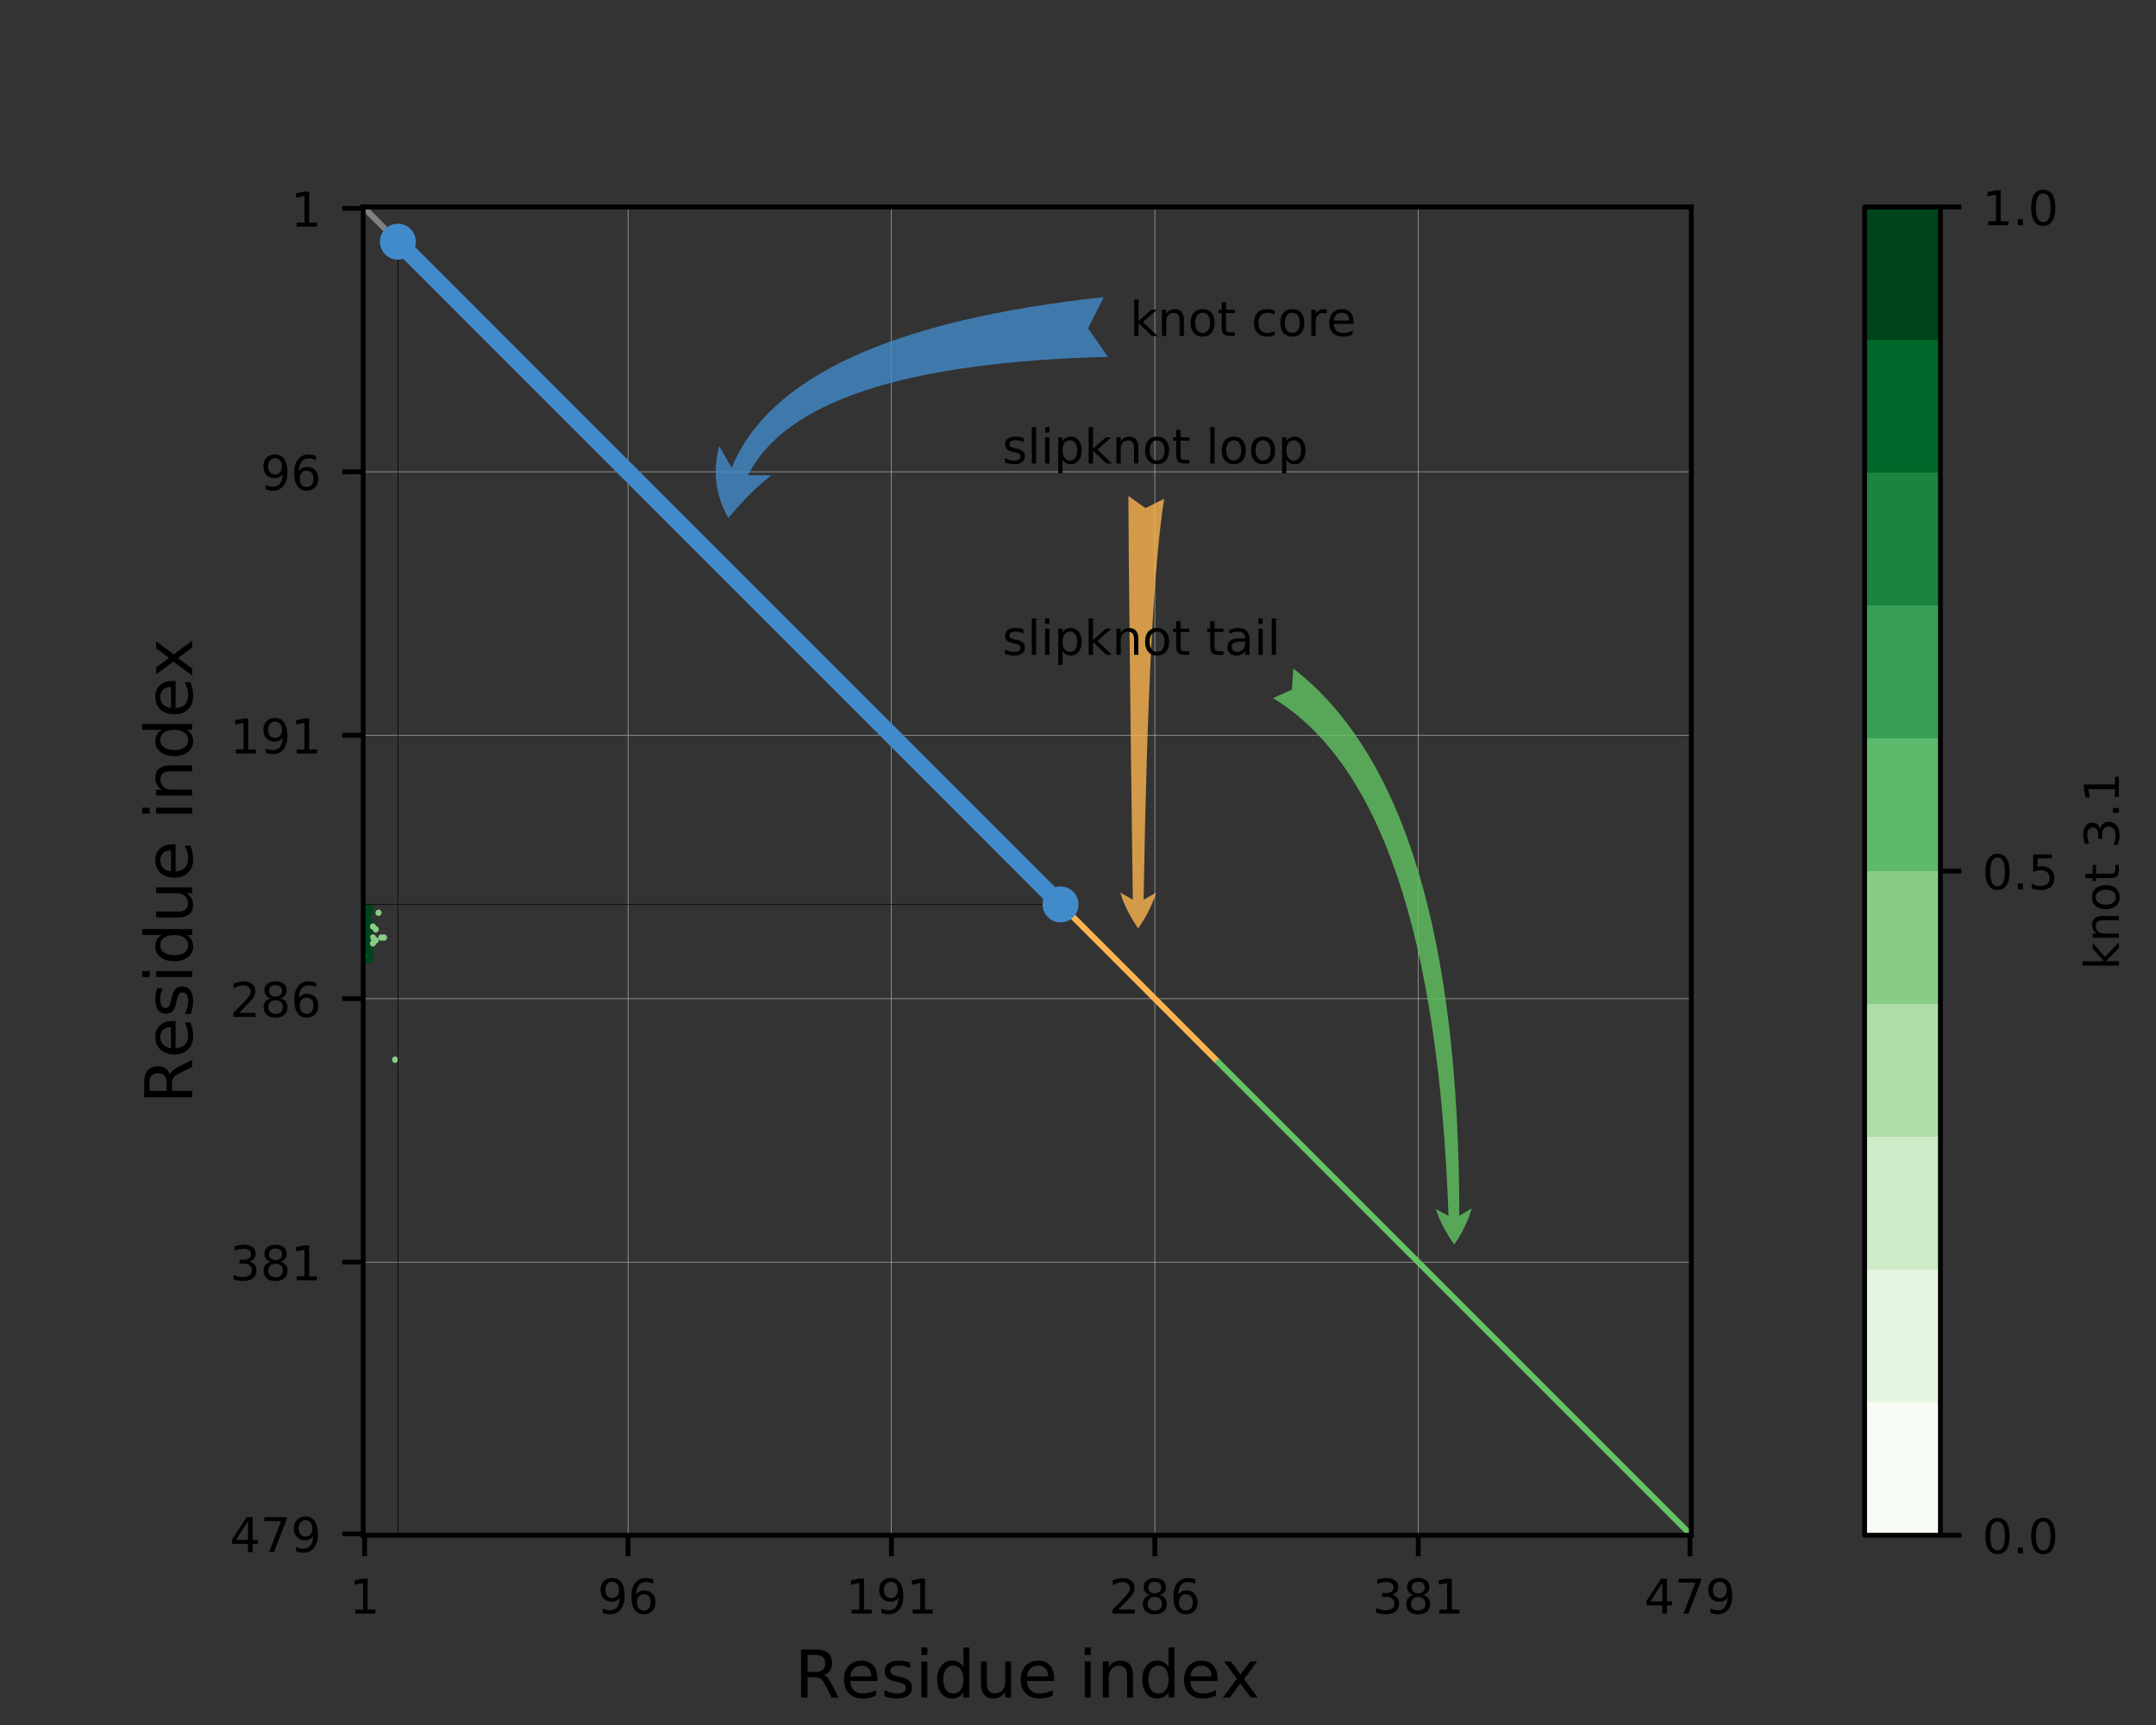<?xml version="1.0" ?><!DOCTYPE svg  PUBLIC '-//W3C//DTD SVG 1.1//EN'  'http://www.w3.org/Graphics/SVG/1.1/DTD/svg11.dtd'><!-- Created with matplotlib (http://matplotlib.org/) --><svg height="288pt" version="1.1" viewBox="0 0 360 288" width="360pt" xmlns="http://www.w3.org/2000/svg" xmlns:xlink="http://www.w3.org/1999/xlink">
 <rect x="0" y="0" width="360" height="288" fill="#333333" stroke="none"/>
 <defs>
  <style type="text/css">
*{stroke-linecap:butt;stroke-linejoin:round;}
  </style>
 </defs>
 <g id="figure_1">
  <g id="patch_1">
   <path d="M 0 288  L 360 288  L 360 0  L 0 0  z " style="fill:none;"/>
  </g>
  <g id="axes_1">
   <g id="patch_2">
    <path d="M 60.651 256.32  L 282.411 256.32  L 282.411 34.56  L 60.651 34.56  z " style="fill:none;"/>
   </g>
   <g id="PolyCollection_1">
    <defs>
     <path d="M 60.424 -253.687  L 60.424 -253.656  L 60.419 -253.641  L 60.414 -253.656  L 60.414 -253.687  L 60.419 -253.702  z " id="C0_0_cc096e207f"/>
    </defs>
    <g clip-path="url(#p41e6aa5a1b)">
     <use style="fill:#00441b;stroke:#00441b;" x="0.463" xlink:href="#C0_0_cc096e207f" y="405.591"/>
    </g>
    <g clip-path="url(#p41e6aa5a1b)">
     <use style="fill:#00441b;stroke:#00441b;" x="0.463" xlink:href="#C0_0_cc096e207f" y="406.053"/>
    </g>
    <g clip-path="url(#p41e6aa5a1b)">
     <use style="fill:#00441b;stroke:#00441b;" x="0.463" xlink:href="#C0_0_cc096e207f" y="406.514"/>
    </g>
    <g clip-path="url(#p41e6aa5a1b)">
     <use style="fill:#00441b;stroke:#00441b;" x="0.463" xlink:href="#C0_0_cc096e207f" y="406.975"/>
    </g>
    <g clip-path="url(#p41e6aa5a1b)">
     <use style="fill:#00441b;stroke:#00441b;" x="0.463" xlink:href="#C0_0_cc096e207f" y="407.436"/>
    </g>
    <g clip-path="url(#p41e6aa5a1b)">
     <use style="fill:#00441b;stroke:#00441b;" x="0.463" xlink:href="#C0_0_cc096e207f" y="407.898"/>
    </g>
    <g clip-path="url(#p41e6aa5a1b)">
     <use style="fill:#00441b;stroke:#00441b;" x="0.463" xlink:href="#C0_0_cc096e207f" y="408.359"/>
    </g>
    <g clip-path="url(#p41e6aa5a1b)">
     <use style="fill:#00441b;stroke:#00441b;" x="0.463" xlink:href="#C0_0_cc096e207f" y="408.82"/>
    </g>
    <g clip-path="url(#p41e6aa5a1b)">
     <use style="fill:#00441b;stroke:#00441b;" x="0.463" xlink:href="#C0_0_cc096e207f" y="409.282"/>
    </g>
    <g clip-path="url(#p41e6aa5a1b)">
     <use style="fill:#00441b;stroke:#00441b;" x="0.463" xlink:href="#C0_0_cc096e207f" y="409.743"/>
    </g>
    <g clip-path="url(#p41e6aa5a1b)">
     <use style="fill:#00441b;stroke:#00441b;" x="0.463" xlink:href="#C0_0_cc096e207f" y="410.204"/>
    </g>
    <g clip-path="url(#p41e6aa5a1b)">
     <use style="fill:#00441b;stroke:#00441b;" x="0.463" xlink:href="#C0_0_cc096e207f" y="410.665"/>
    </g>
    <g clip-path="url(#p41e6aa5a1b)">
     <use style="fill:#00441b;stroke:#00441b;" x="0.463" xlink:href="#C0_0_cc096e207f" y="411.127"/>
    </g>
    <g clip-path="url(#p41e6aa5a1b)">
     <use style="fill:#00441b;stroke:#00441b;" x="0.463" xlink:href="#C0_0_cc096e207f" y="411.588"/>
    </g>
    <g clip-path="url(#p41e6aa5a1b)">
     <use style="fill:#00441b;stroke:#00441b;" x="0.463" xlink:href="#C0_0_cc096e207f" y="412.049"/>
    </g>
    <g clip-path="url(#p41e6aa5a1b)">
     <use style="fill:#00441b;stroke:#00441b;" x="0.463" xlink:href="#C0_0_cc096e207f" y="412.511"/>
    </g>
    <g clip-path="url(#p41e6aa5a1b)">
     <use style="fill:#00441b;stroke:#00441b;" x="0.463" xlink:href="#C0_0_cc096e207f" y="412.972"/>
    </g>
    <g clip-path="url(#p41e6aa5a1b)">
     <use style="fill:#00682a;stroke:#00682a;" x="0.463" xlink:href="#C0_0_cc096e207f" y="413.433"/>
    </g>
    <g clip-path="url(#p41e6aa5a1b)">
     <use style="fill:#00441b;stroke:#00441b;" x="0.931" xlink:href="#C0_0_cc096e207f" y="405.13"/>
    </g>
    <g clip-path="url(#p41e6aa5a1b)">
     <use style="fill:#00441b;stroke:#00441b;" x="0.931" xlink:href="#C0_0_cc096e207f" y="405.591"/>
    </g>
    <g clip-path="url(#p41e6aa5a1b)">
     <use style="fill:#00441b;stroke:#00441b;" x="0.931" xlink:href="#C0_0_cc096e207f" y="406.053"/>
    </g>
    <g clip-path="url(#p41e6aa5a1b)">
     <use style="fill:#00441b;stroke:#00441b;" x="0.931" xlink:href="#C0_0_cc096e207f" y="406.514"/>
    </g>
    <g clip-path="url(#p41e6aa5a1b)">
     <use style="fill:#00441b;stroke:#00441b;" x="0.931" xlink:href="#C0_0_cc096e207f" y="406.975"/>
    </g>
    <g clip-path="url(#p41e6aa5a1b)">
     <use style="fill:#00441b;stroke:#00441b;" x="0.931" xlink:href="#C0_0_cc096e207f" y="407.436"/>
    </g>
    <g clip-path="url(#p41e6aa5a1b)">
     <use style="fill:#00441b;stroke:#00441b;" x="0.931" xlink:href="#C0_0_cc096e207f" y="407.898"/>
    </g>
    <g clip-path="url(#p41e6aa5a1b)">
     <use style="fill:#00441b;stroke:#00441b;" x="0.931" xlink:href="#C0_0_cc096e207f" y="408.359"/>
    </g>
    <g clip-path="url(#p41e6aa5a1b)">
     <use style="fill:#00441b;stroke:#00441b;" x="0.931" xlink:href="#C0_0_cc096e207f" y="408.82"/>
    </g>
    <g clip-path="url(#p41e6aa5a1b)">
     <use style="fill:#00441b;stroke:#00441b;" x="0.931" xlink:href="#C0_0_cc096e207f" y="409.282"/>
    </g>
    <g clip-path="url(#p41e6aa5a1b)">
     <use style="fill:#00441b;stroke:#00441b;" x="0.931" xlink:href="#C0_0_cc096e207f" y="409.743"/>
    </g>
    <g clip-path="url(#p41e6aa5a1b)">
     <use style="fill:#00441b;stroke:#00441b;" x="1.388" xlink:href="#C0_0_cc096e207f" y="405.13"/>
    </g>
    <g clip-path="url(#p41e6aa5a1b)">
     <use style="fill:#00441b;stroke:#00441b;" x="1.388" xlink:href="#C0_0_cc096e207f" y="405.591"/>
    </g>
    <g clip-path="url(#p41e6aa5a1b)">
     <use style="fill:#00441b;stroke:#00441b;" x="1.388" xlink:href="#C0_0_cc096e207f" y="406.053"/>
    </g>
    <g clip-path="url(#p41e6aa5a1b)">
     <use style="fill:#00441b;stroke:#00441b;" x="1.388" xlink:href="#C0_0_cc096e207f" y="407.436"/>
    </g>
    <g clip-path="url(#p41e6aa5a1b)">
     <use style="fill:#00441b;stroke:#00441b;" x="1.388" xlink:href="#C0_0_cc096e207f" y="407.898"/>
    </g>
    <g clip-path="url(#p41e6aa5a1b)">
     <use style="fill:#00441b;stroke:#00441b;" x="1.388" xlink:href="#C0_0_cc096e207f" y="408.359"/>
    </g>
    <g clip-path="url(#p41e6aa5a1b)">
     <use style="fill:#00441b;stroke:#00441b;" x="1.388" xlink:href="#C0_0_cc096e207f" y="408.82"/>
    </g>
    <g clip-path="url(#p41e6aa5a1b)">
     <use style="fill:#00441b;stroke:#00441b;" x="1.388" xlink:href="#C0_0_cc096e207f" y="409.282"/>
    </g>
    <g clip-path="url(#p41e6aa5a1b)">
     <use style="fill:#00441b;stroke:#00441b;" x="1.388" xlink:href="#C0_0_cc096e207f" y="409.743"/>
    </g>
    <g clip-path="url(#p41e6aa5a1b)">
     <use style="fill:#00441b;stroke:#00441b;" x="1.388" xlink:href="#C0_0_cc096e207f" y="410.204"/>
    </g>
    <g clip-path="url(#p41e6aa5a1b)">
     <use style="fill:#00441b;stroke:#00441b;" x="1.388" xlink:href="#C0_0_cc096e207f" y="410.665"/>
    </g>
    <g clip-path="url(#p41e6aa5a1b)">
     <use style="fill:#00441b;stroke:#00441b;" x="1.388" xlink:href="#C0_0_cc096e207f" y="411.127"/>
    </g>
    <g clip-path="url(#p41e6aa5a1b)">
     <use style="fill:#00441b;stroke:#00441b;" x="1.388" xlink:href="#C0_0_cc096e207f" y="411.588"/>
    </g>
    <g clip-path="url(#p41e6aa5a1b)">
     <use style="fill:#00441b;stroke:#00441b;" x="1.388" xlink:href="#C0_0_cc096e207f" y="412.049"/>
    </g>
    <g clip-path="url(#p41e6aa5a1b)">
     <use style="fill:#00441b;stroke:#00441b;" x="1.388" xlink:href="#C0_0_cc096e207f" y="412.511"/>
    </g>
    <g clip-path="url(#p41e6aa5a1b)">
     <use style="fill:#88cd86;stroke:#88cd86;" x="1.856" xlink:href="#C0_0_cc096e207f" y="408.359"/>
    </g>
    <g clip-path="url(#p41e6aa5a1b)">
     <use style="fill:#88cd86;stroke:#88cd86;" x="1.856" xlink:href="#C0_0_cc096e207f" y="410.204"/>
    </g>
    <g clip-path="url(#p41e6aa5a1b)">
     <use style="fill:#88cd86;stroke:#88cd86;" x="2.313" xlink:href="#C0_0_cc096e207f" y="408.82"/>
    </g>
    <g clip-path="url(#p41e6aa5a1b)">
     <use style="fill:#88cd86;stroke:#88cd86;" x="2.313" xlink:href="#C0_0_cc096e207f" y="410.665"/>
    </g>
    <g clip-path="url(#p41e6aa5a1b)">
     <use style="fill:#88cd86;stroke:#88cd86;" x="2.781" xlink:href="#C0_0_cc096e207f" y="406.053"/>
    </g>
    <g clip-path="url(#p41e6aa5a1b)">
     <use style="fill:#88cd86;stroke:#88cd86;" x="3.238" xlink:href="#C0_0_cc096e207f" y="410.204"/>
    </g>
    <g clip-path="url(#p41e6aa5a1b)">
     <use style="fill:#88cd86;stroke:#88cd86;" x="3.706" xlink:href="#C0_0_cc096e207f" y="410.204"/>
    </g>
    <g clip-path="url(#p41e6aa5a1b)">
     <use style="fill:#88cd86;stroke:#88cd86;" x="5.556" xlink:href="#C0_0_cc096e207f" y="430.593"/>
    </g>
    <g clip-path="url(#p41e6aa5a1b)">
     <use style="fill:#00441b;stroke:#00441b;" x="0.925" xlink:href="#C0_0_cc096e207f" y="410.25"/>
    </g>
    <g clip-path="url(#p41e6aa5a1b)">
     <use style="fill:#00441b;stroke:#00441b;" x="0.925" xlink:href="#C0_0_cc096e207f" y="410.712"/>
    </g>
    <g clip-path="url(#p41e6aa5a1b)">
     <use style="fill:#00441b;stroke:#00441b;" x="0.925" xlink:href="#C0_0_cc096e207f" y="411.173"/>
    </g>
    <g clip-path="url(#p41e6aa5a1b)">
     <use style="fill:#00441b;stroke:#00441b;" x="0.925" xlink:href="#C0_0_cc096e207f" y="411.634"/>
    </g>
    <g clip-path="url(#p41e6aa5a1b)">
     <use style="fill:#00441b;stroke:#00441b;" x="0.925" xlink:href="#C0_0_cc096e207f" y="412.095"/>
    </g>
    <g clip-path="url(#p41e6aa5a1b)">
     <use style="fill:#00441b;stroke:#00441b;" x="0.925" xlink:href="#C0_0_cc096e207f" y="412.557"/>
    </g>
    <g clip-path="url(#p41e6aa5a1b)">
     <use style="fill:#00441b;stroke:#00441b;" x="0.925" xlink:href="#C0_0_cc096e207f" y="413.018"/>
    </g>
    <g clip-path="url(#p41e6aa5a1b)">
     <use style="fill:#00682a;stroke:#00682a;" x="0.925" xlink:href="#C0_0_cc096e207f" y="413.479"/>
    </g>
    <g clip-path="url(#p41e6aa5a1b)">
     <use style="fill:#00441b;stroke:#00441b;" x="0.925" xlink:href="#C0_0_cc096e207f" y="413.941"/>
    </g>
    <g clip-path="url(#p41e6aa5a1b)">
     <use style="fill:#00441b;stroke:#00441b;" x="1.393" xlink:href="#C0_0_cc096e207f" y="413.018"/>
    </g>
    <g clip-path="url(#p41e6aa5a1b)">
     <use style="fill:#00441b;stroke:#00441b;" x="1.393" xlink:href="#C0_0_cc096e207f" y="413.479"/>
    </g>
    <g clip-path="url(#p41e6aa5a1b)">
     <use style="fill:#00441b;stroke:#00441b;" x="1.393" xlink:href="#C0_0_cc096e207f" y="413.941"/>
    </g>
    <g clip-path="url(#p41e6aa5a1b)">
     <use style="fill:#88cd86;stroke:#88cd86;" x="1.85" xlink:href="#C0_0_cc096e207f" y="411.173"/>
    </g>
   </g>
   <g id="matplotlib.axis_1">
    <g id="xtick_1">
     <g id="line2d_1">
      <path clip-path="url(#p41e6aa5a1b)" d="M 60.882 256.32  L 60.882 34.56  " style="fill:none;stroke:#b0b0b0;stroke-linecap:square;stroke-width:0.1;"/>
     </g>
     <g id="line2d_2">
      <defs>
       <path d="M 0 0  L 0 3.5  " id="m969d65211f" style="stroke:#000000;stroke-width:0.8;"/>
      </defs>
      <g>
       <use style="stroke:#000000;stroke-width:0.8;" x="60.882" xlink:href="#m969d65211f" y="256.32"/>
      </g>
     </g>
     <g id="text_1">
      <!-- 1 -->
      <defs>
       <path d="M 12.406 8.297  L 28.516 8.297  L 28.516 63.922  L 10.984 60.406  L 10.984 69.391  L 28.422 72.906  L 38.281 72.906  L 38.281 8.297  L 54.391 8.297  L 54.391 0  L 12.406 0  z " id="DejaVuSans-31"/>
      </defs>
      <g transform="translate(58.337 269.399)scale(0.08 -0.08)">
       <use xlink:href="#DejaVuSans-31"/>
      </g>
     </g>
    </g>
    <g id="xtick_2">
     <g id="line2d_3">
      <path clip-path="url(#p41e6aa5a1b)" d="M 104.864 256.32  L 104.864 34.56  " style="fill:none;stroke:#b0b0b0;stroke-linecap:square;stroke-width:0.1;"/>
     </g>
     <g id="line2d_4">
      <g>
       <use style="stroke:#000000;stroke-width:0.8;" x="104.864" xlink:href="#m969d65211f" y="256.32"/>
      </g>
     </g>
     <g id="text_2">
      <!-- 96 -->
      <defs>
       <path d="M 10.984 1.516  L 10.984 10.5  Q 14.703 8.734 18.5 7.812  Q 22.312 6.891 25.984 6.891  Q 35.75 6.891 40.891 13.453  Q 46.047 20.016 46.781 33.406  Q 43.953 29.203 39.594 26.953  Q 35.25 24.703 29.984 24.703  Q 19.047 24.703 12.672 31.312  Q 6.297 37.938 6.297 49.422  Q 6.297 60.641 12.938 67.422  Q 19.578 74.219 30.609 74.219  Q 43.266 74.219 49.922 64.516  Q 56.594 54.828 56.594 36.375  Q 56.594 19.141 48.406 8.859  Q 40.234 -1.422 26.422 -1.422  Q 22.703 -1.422 18.891 -0.688  Q 15.094 0.047 10.984 1.516  z M 30.609 32.422  Q 37.25 32.422 41.125 36.953  Q 45.016 41.5 45.016 49.422  Q 45.016 57.281 41.125 61.844  Q 37.25 66.406 30.609 66.406  Q 23.969 66.406 20.094 61.844  Q 16.219 57.281 16.219 49.422  Q 16.219 41.5 20.094 36.953  Q 23.969 32.422 30.609 32.422  z " id="DejaVuSans-39"/>
       <path d="M 33.016 40.375  Q 26.375 40.375 22.484 35.828  Q 18.609 31.297 18.609 23.391  Q 18.609 15.531 22.484 10.953  Q 26.375 6.391 33.016 6.391  Q 39.656 6.391 43.531 10.953  Q 47.406 15.531 47.406 23.391  Q 47.406 31.297 43.531 35.828  Q 39.656 40.375 33.016 40.375  z M 52.594 71.297  L 52.594 62.312  Q 48.875 64.062 45.094 64.984  Q 41.312 65.922 37.594 65.922  Q 27.828 65.922 22.672 59.328  Q 17.531 52.734 16.797 39.406  Q 19.672 43.656 24.016 45.922  Q 28.375 48.188 33.594 48.188  Q 44.578 48.188 50.953 41.516  Q 57.328 34.859 57.328 23.391  Q 57.328 12.156 50.688 5.359  Q 44.047 -1.422 33.016 -1.422  Q 20.359 -1.422 13.672 8.266  Q 6.984 17.969 6.984 36.375  Q 6.984 53.656 15.188 63.938  Q 23.391 74.219 37.203 74.219  Q 40.922 74.219 44.703 73.484  Q 48.484 72.75 52.594 71.297  z " id="DejaVuSans-36"/>
      </defs>
      <g transform="translate(99.774 269.399)scale(0.08 -0.08)">
       <use xlink:href="#DejaVuSans-39"/>
       <use x="63.623" xlink:href="#DejaVuSans-36"/>
      </g>
     </g>
    </g>
    <g id="xtick_3">
     <g id="line2d_5">
      <path clip-path="url(#p41e6aa5a1b)" d="M 148.845 256.32  L 148.845 34.56  " style="fill:none;stroke:#b0b0b0;stroke-linecap:square;stroke-width:0.1;"/>
     </g>
     <g id="line2d_6">
      <g>
       <use style="stroke:#000000;stroke-width:0.8;" x="148.845" xlink:href="#m969d65211f" y="256.32"/>
      </g>
     </g>
     <g id="text_3">
      <!-- 191 -->
      <g transform="translate(141.21 269.399)scale(0.08 -0.08)">
       <use xlink:href="#DejaVuSans-31"/>
       <use x="63.623" xlink:href="#DejaVuSans-39"/>
       <use x="127.246" xlink:href="#DejaVuSans-31"/>
      </g>
     </g>
    </g>
    <g id="xtick_4">
     <g id="line2d_7">
      <path clip-path="url(#p41e6aa5a1b)" d="M 192.827 256.32  L 192.827 34.56  " style="fill:none;stroke:#b0b0b0;stroke-linecap:square;stroke-width:0.1;"/>
     </g>
     <g id="line2d_8">
      <g>
       <use style="stroke:#000000;stroke-width:0.8;" x="192.827" xlink:href="#m969d65211f" y="256.32"/>
      </g>
     </g>
     <g id="text_4">
      <!-- 286 -->
      <defs>
       <path d="M 19.188 8.297  L 53.609 8.297  L 53.609 0  L 7.328 0  L 7.328 8.297  Q 12.938 14.109 22.625 23.891  Q 32.328 33.688 34.812 36.531  Q 39.547 41.844 41.422 45.531  Q 43.312 49.219 43.312 52.781  Q 43.312 58.594 39.234 62.25  Q 35.156 65.922 28.609 65.922  Q 23.969 65.922 18.812 64.312  Q 13.672 62.703 7.812 59.422  L 7.812 69.391  Q 13.766 71.781 18.938 73  Q 24.125 74.219 28.422 74.219  Q 39.75 74.219 46.484 68.547  Q 53.219 62.891 53.219 53.422  Q 53.219 48.922 51.531 44.891  Q 49.859 40.875 45.406 35.406  Q 44.188 33.984 37.641 27.219  Q 31.109 20.453 19.188 8.297  z " id="DejaVuSans-32"/>
       <path d="M 31.781 34.625  Q 24.75 34.625 20.719 30.859  Q 16.703 27.094 16.703 20.516  Q 16.703 13.922 20.719 10.156  Q 24.75 6.391 31.781 6.391  Q 38.812 6.391 42.859 10.172  Q 46.922 13.969 46.922 20.516  Q 46.922 27.094 42.891 30.859  Q 38.875 34.625 31.781 34.625  z M 21.922 38.812  Q 15.578 40.375 12.031 44.719  Q 8.5 49.078 8.5 55.328  Q 8.5 64.062 14.719 69.141  Q 20.953 74.219 31.781 74.219  Q 42.672 74.219 48.875 69.141  Q 55.078 64.062 55.078 55.328  Q 55.078 49.078 51.531 44.719  Q 48 40.375 41.703 38.812  Q 48.828 37.156 52.797 32.312  Q 56.781 27.484 56.781 20.516  Q 56.781 9.906 50.312 4.234  Q 43.844 -1.422 31.781 -1.422  Q 19.734 -1.422 13.25 4.234  Q 6.781 9.906 6.781 20.516  Q 6.781 27.484 10.781 32.312  Q 14.797 37.156 21.922 38.812  z M 18.312 54.391  Q 18.312 48.734 21.844 45.562  Q 25.391 42.391 31.781 42.391  Q 38.141 42.391 41.719 45.562  Q 45.312 48.734 45.312 54.391  Q 45.312 60.062 41.719 63.234  Q 38.141 66.406 31.781 66.406  Q 25.391 66.406 21.844 63.234  Q 18.312 60.062 18.312 54.391  z " id="DejaVuSans-38"/>
      </defs>
      <g transform="translate(185.192 269.399)scale(0.08 -0.08)">
       <use xlink:href="#DejaVuSans-32"/>
       <use x="63.623" xlink:href="#DejaVuSans-38"/>
       <use x="127.246" xlink:href="#DejaVuSans-36"/>
      </g>
     </g>
    </g>
    <g id="xtick_5">
     <g id="line2d_9">
      <path clip-path="url(#p41e6aa5a1b)" d="M 236.809 256.32  L 236.809 34.56  " style="fill:none;stroke:#b0b0b0;stroke-linecap:square;stroke-width:0.1;"/>
     </g>
     <g id="line2d_10">
      <g>
       <use style="stroke:#000000;stroke-width:0.8;" x="236.809" xlink:href="#m969d65211f" y="256.32"/>
      </g>
     </g>
     <g id="text_5">
      <!-- 381 -->
      <defs>
       <path d="M 40.578 39.312  Q 47.656 37.797 51.625 33  Q 55.609 28.219 55.609 21.188  Q 55.609 10.406 48.188 4.484  Q 40.766 -1.422 27.094 -1.422  Q 22.516 -1.422 17.656 -0.516  Q 12.797 0.391 7.625 2.203  L 7.625 11.719  Q 11.719 9.328 16.594 8.109  Q 21.484 6.891 26.812 6.891  Q 36.078 6.891 40.938 10.547  Q 45.797 14.203 45.797 21.188  Q 45.797 27.641 41.281 31.266  Q 36.766 34.906 28.719 34.906  L 20.219 34.906  L 20.219 43.016  L 29.109 43.016  Q 36.375 43.016 40.234 45.922  Q 44.094 48.828 44.094 54.297  Q 44.094 59.906 40.109 62.906  Q 36.141 65.922 28.719 65.922  Q 24.656 65.922 20.016 65.031  Q 15.375 64.156 9.812 62.312  L 9.812 71.094  Q 15.438 72.656 20.344 73.438  Q 25.25 74.219 29.594 74.219  Q 40.828 74.219 47.359 69.109  Q 53.906 64.016 53.906 55.328  Q 53.906 49.266 50.438 45.094  Q 46.969 40.922 40.578 39.312  z " id="DejaVuSans-33"/>
      </defs>
      <g transform="translate(229.174 269.399)scale(0.08 -0.08)">
       <use xlink:href="#DejaVuSans-33"/>
       <use x="63.623" xlink:href="#DejaVuSans-38"/>
       <use x="127.246" xlink:href="#DejaVuSans-31"/>
      </g>
     </g>
    </g>
    <g id="xtick_6">
     <g id="line2d_11">
      <path clip-path="url(#p41e6aa5a1b)" d="M 282.179 256.32  L 282.179 34.56  " style="fill:none;stroke:#b0b0b0;stroke-linecap:square;stroke-width:0.1;"/>
     </g>
     <g id="line2d_12">
      <g>
       <use style="stroke:#000000;stroke-width:0.8;" x="282.179" xlink:href="#m969d65211f" y="256.32"/>
      </g>
     </g>
     <g id="text_6">
      <!-- 479 -->
      <defs>
       <path d="M 37.797 64.312  L 12.891 25.391  L 37.797 25.391  z M 35.203 72.906  L 47.609 72.906  L 47.609 25.391  L 58.016 25.391  L 58.016 17.188  L 47.609 17.188  L 47.609 0  L 37.797 0  L 37.797 17.188  L 4.891 17.188  L 4.891 26.703  z " id="DejaVuSans-34"/>
       <path d="M 8.203 72.906  L 55.078 72.906  L 55.078 68.703  L 28.609 0  L 18.312 0  L 43.219 64.594  L 8.203 64.594  z " id="DejaVuSans-37"/>
      </defs>
      <g transform="translate(274.544 269.399)scale(0.08 -0.08)">
       <use xlink:href="#DejaVuSans-34"/>
       <use x="63.623" xlink:href="#DejaVuSans-37"/>
       <use x="127.246" xlink:href="#DejaVuSans-39"/>
      </g>
     </g>
    </g>
    <g id="text_7">
     <!-- Residue index -->
     <defs>
      <path d="M 44.391 34.188  Q 47.562 33.109 50.562 29.594  Q 53.562 26.078 56.594 19.922  L 66.609 0  L 56 0  L 46.688 18.703  Q 43.062 26.031 39.672 28.422  Q 36.281 30.812 30.422 30.812  L 19.672 30.812  L 19.672 0  L 9.812 0  L 9.812 72.906  L 32.078 72.906  Q 44.578 72.906 50.734 67.672  Q 56.891 62.453 56.891 51.906  Q 56.891 45.016 53.688 40.469  Q 50.484 35.938 44.391 34.188  z M 19.672 64.797  L 19.672 38.922  L 32.078 38.922  Q 39.203 38.922 42.844 42.219  Q 46.484 45.516 46.484 51.906  Q 46.484 58.297 42.844 61.547  Q 39.203 64.797 32.078 64.797  z " id="DejaVuSans-52"/>
      <path d="M 56.203 29.594  L 56.203 25.203  L 14.891 25.203  Q 15.484 15.922 20.484 11.062  Q 25.484 6.203 34.422 6.203  Q 39.594 6.203 44.453 7.469  Q 49.312 8.734 54.109 11.281  L 54.109 2.781  Q 49.266 0.734 44.188 -0.344  Q 39.109 -1.422 33.891 -1.422  Q 20.797 -1.422 13.156 6.188  Q 5.516 13.812 5.516 26.812  Q 5.516 40.234 12.766 48.109  Q 20.016 56 32.328 56  Q 43.359 56 49.781 48.891  Q 56.203 41.797 56.203 29.594  z M 47.219 32.234  Q 47.125 39.594 43.094 43.984  Q 39.062 48.391 32.422 48.391  Q 24.906 48.391 20.391 44.141  Q 15.875 39.891 15.188 32.172  z " id="DejaVuSans-65"/>
      <path d="M 44.281 53.078  L 44.281 44.578  Q 40.484 46.531 36.375 47.5  Q 32.281 48.484 27.875 48.484  Q 21.188 48.484 17.844 46.438  Q 14.5 44.391 14.5 40.281  Q 14.5 37.156 16.891 35.375  Q 19.281 33.594 26.516 31.984  L 29.594 31.297  Q 39.156 29.25 43.188 25.516  Q 47.219 21.781 47.219 15.094  Q 47.219 7.469 41.188 3.016  Q 35.156 -1.422 24.609 -1.422  Q 20.219 -1.422 15.453 -0.562  Q 10.688 0.297 5.422 2  L 5.422 11.281  Q 10.406 8.688 15.234 7.391  Q 20.062 6.109 24.812 6.109  Q 31.156 6.109 34.562 8.281  Q 37.984 10.453 37.984 14.406  Q 37.984 18.062 35.516 20.016  Q 33.062 21.969 24.703 23.781  L 21.578 24.516  Q 13.234 26.266 9.516 29.906  Q 5.812 33.547 5.812 39.891  Q 5.812 47.609 11.281 51.797  Q 16.75 56 26.812 56  Q 31.781 56 36.172 55.266  Q 40.578 54.547 44.281 53.078  z " id="DejaVuSans-73"/>
      <path d="M 9.422 54.688  L 18.406 54.688  L 18.406 0  L 9.422 0  z M 9.422 75.984  L 18.406 75.984  L 18.406 64.594  L 9.422 64.594  z " id="DejaVuSans-69"/>
      <path d="M 45.406 46.391  L 45.406 75.984  L 54.391 75.984  L 54.391 0  L 45.406 0  L 45.406 8.203  Q 42.578 3.328 38.25 0.953  Q 33.938 -1.422 27.875 -1.422  Q 17.969 -1.422 11.734 6.484  Q 5.516 14.406 5.516 27.297  Q 5.516 40.188 11.734 48.094  Q 17.969 56 27.875 56  Q 33.938 56 38.25 53.625  Q 42.578 51.266 45.406 46.391  z M 14.797 27.297  Q 14.797 17.391 18.875 11.75  Q 22.953 6.109 30.078 6.109  Q 37.203 6.109 41.297 11.75  Q 45.406 17.391 45.406 27.297  Q 45.406 37.203 41.297 42.844  Q 37.203 48.484 30.078 48.484  Q 22.953 48.484 18.875 42.844  Q 14.797 37.203 14.797 27.297  z " id="DejaVuSans-64"/>
      <path d="M 8.5 21.578  L 8.5 54.688  L 17.484 54.688  L 17.484 21.922  Q 17.484 14.156 20.5 10.266  Q 23.531 6.391 29.594 6.391  Q 36.859 6.391 41.078 11.031  Q 45.312 15.672 45.312 23.688  L 45.312 54.688  L 54.297 54.688  L 54.297 0  L 45.312 0  L 45.312 8.406  Q 42.047 3.422 37.719 1  Q 33.406 -1.422 27.688 -1.422  Q 18.266 -1.422 13.375 4.438  Q 8.5 10.297 8.5 21.578  z M 31.109 56  z " id="DejaVuSans-75"/>
      <path id="DejaVuSans-20"/>
      <path d="M 54.891 33.016  L 54.891 0  L 45.906 0  L 45.906 32.719  Q 45.906 40.484 42.875 44.328  Q 39.844 48.188 33.797 48.188  Q 26.516 48.188 22.312 43.547  Q 18.109 38.922 18.109 30.906  L 18.109 0  L 9.078 0  L 9.078 54.688  L 18.109 54.688  L 18.109 46.188  Q 21.344 51.125 25.703 53.562  Q 30.078 56 35.797 56  Q 45.219 56 50.047 50.172  Q 54.891 44.344 54.891 33.016  z " id="DejaVuSans-6e"/>
      <path d="M 54.891 54.688  L 35.109 28.078  L 55.906 0  L 45.312 0  L 29.391 21.484  L 13.484 0  L 2.875 0  L 24.125 28.609  L 4.688 54.688  L 15.281 54.688  L 29.781 35.203  L 44.281 54.688  z " id="DejaVuSans-78"/>
     </defs>
     <g transform="translate(132.682 283.421)scale(0.11 -0.11)">
      <use xlink:href="#DejaVuSans-52"/>
      <use x="69.42" xlink:href="#DejaVuSans-65"/>
      <use x="130.943" xlink:href="#DejaVuSans-73"/>
      <use x="183.043" xlink:href="#DejaVuSans-69"/>
      <use x="210.826" xlink:href="#DejaVuSans-64"/>
      <use x="274.303" xlink:href="#DejaVuSans-75"/>
      <use x="337.682" xlink:href="#DejaVuSans-65"/>
      <use x="399.205" xlink:href="#DejaVuSans-20"/>
      <use x="430.992" xlink:href="#DejaVuSans-69"/>
      <use x="458.775" xlink:href="#DejaVuSans-6e"/>
      <use x="522.154" xlink:href="#DejaVuSans-64"/>
      <use x="585.631" xlink:href="#DejaVuSans-65"/>
      <use x="647.139" xlink:href="#DejaVuSans-78"/>
     </g>
    </g>
   </g>
   <g id="matplotlib.axis_2">
    <g id="ytick_1">
     <g id="line2d_13">
      <path clip-path="url(#p41e6aa5a1b)" d="M 60.651 34.791  L 282.411 34.791  " style="fill:none;stroke:#b0b0b0;stroke-linecap:square;stroke-width:0.1;"/>
     </g>
     <g id="line2d_14">
      <defs>
       <path d="M 0 0  L -3.5 0  " id="md9cba358ee" style="stroke:#000000;stroke-width:0.8;"/>
      </defs>
      <g>
       <use style="stroke:#000000;stroke-width:0.8;" x="60.651" xlink:href="#md9cba358ee" y="34.791"/>
      </g>
     </g>
     <g id="text_8">
      <!-- 1 -->
      <g transform="translate(48.561 37.831)scale(0.08 -0.08)">
       <use xlink:href="#DejaVuSans-31"/>
      </g>
     </g>
    </g>
    <g id="ytick_2">
     <g id="line2d_15">
      <path clip-path="url(#p41e6aa5a1b)" d="M 60.651 78.773  L 282.411 78.773  " style="fill:none;stroke:#b0b0b0;stroke-linecap:square;stroke-width:0.1;"/>
     </g>
     <g id="line2d_16">
      <g>
       <use style="stroke:#000000;stroke-width:0.8;" x="60.651" xlink:href="#md9cba358ee" y="78.773"/>
      </g>
     </g>
     <g id="text_9">
      <!-- 96 -->
      <g transform="translate(43.471 81.812)scale(0.08 -0.08)">
       <use xlink:href="#DejaVuSans-39"/>
       <use x="63.623" xlink:href="#DejaVuSans-36"/>
      </g>
     </g>
    </g>
    <g id="ytick_3">
     <g id="line2d_17">
      <path clip-path="url(#p41e6aa5a1b)" d="M 60.651 122.755  L 282.411 122.755  " style="fill:none;stroke:#b0b0b0;stroke-linecap:square;stroke-width:0.1;"/>
     </g>
     <g id="line2d_18">
      <g>
       <use style="stroke:#000000;stroke-width:0.8;" x="60.651" xlink:href="#md9cba358ee" y="122.755"/>
      </g>
     </g>
     <g id="text_10">
      <!-- 191 -->
      <g transform="translate(38.381 125.794)scale(0.08 -0.08)">
       <use xlink:href="#DejaVuSans-31"/>
       <use x="63.623" xlink:href="#DejaVuSans-39"/>
       <use x="127.246" xlink:href="#DejaVuSans-31"/>
      </g>
     </g>
    </g>
    <g id="ytick_4">
     <g id="line2d_19">
      <path clip-path="url(#p41e6aa5a1b)" d="M 60.651 166.736  L 282.411 166.736  " style="fill:none;stroke:#b0b0b0;stroke-linecap:square;stroke-width:0.1;"/>
     </g>
     <g id="line2d_20">
      <g>
       <use style="stroke:#000000;stroke-width:0.8;" x="60.651" xlink:href="#md9cba358ee" y="166.736"/>
      </g>
     </g>
     <g id="text_11">
      <!-- 286 -->
      <g transform="translate(38.381 169.776)scale(0.08 -0.08)">
       <use xlink:href="#DejaVuSans-32"/>
       <use x="63.623" xlink:href="#DejaVuSans-38"/>
       <use x="127.246" xlink:href="#DejaVuSans-36"/>
      </g>
     </g>
    </g>
    <g id="ytick_5">
     <g id="line2d_21">
      <path clip-path="url(#p41e6aa5a1b)" d="M 60.651 210.718  L 282.411 210.718  " style="fill:none;stroke:#b0b0b0;stroke-linecap:square;stroke-width:0.1;"/>
     </g>
     <g id="line2d_22">
      <g>
       <use style="stroke:#000000;stroke-width:0.8;" x="60.651" xlink:href="#md9cba358ee" y="210.718"/>
      </g>
     </g>
     <g id="text_12">
      <!-- 381 -->
      <g transform="translate(38.381 213.757)scale(0.08 -0.08)">
       <use xlink:href="#DejaVuSans-33"/>
       <use x="63.623" xlink:href="#DejaVuSans-38"/>
       <use x="127.246" xlink:href="#DejaVuSans-31"/>
      </g>
     </g>
    </g>
    <g id="ytick_6">
     <g id="line2d_23">
      <path clip-path="url(#p41e6aa5a1b)" d="M 60.651 256.089  L 282.411 256.089  " style="fill:none;stroke:#b0b0b0;stroke-linecap:square;stroke-width:0.1;"/>
     </g>
     <g id="line2d_24">
      <g>
       <use style="stroke:#000000;stroke-width:0.8;" x="60.651" xlink:href="#md9cba358ee" y="256.089"/>
      </g>
     </g>
     <g id="text_13">
      <!-- 479 -->
      <g transform="translate(38.381 259.128)scale(0.08 -0.08)">
       <use xlink:href="#DejaVuSans-34"/>
       <use x="63.623" xlink:href="#DejaVuSans-37"/>
       <use x="127.246" xlink:href="#DejaVuSans-39"/>
      </g>
     </g>
    </g>
    <g id="text_14">
     <!-- Residue index -->
     <g transform="translate(32.093 184.289)rotate(-90)scale(0.11 -0.11)">
      <use xlink:href="#DejaVuSans-52"/>
      <use x="69.42" xlink:href="#DejaVuSans-65"/>
      <use x="130.943" xlink:href="#DejaVuSans-73"/>
      <use x="183.043" xlink:href="#DejaVuSans-69"/>
      <use x="210.826" xlink:href="#DejaVuSans-64"/>
      <use x="274.303" xlink:href="#DejaVuSans-75"/>
      <use x="337.682" xlink:href="#DejaVuSans-65"/>
      <use x="399.205" xlink:href="#DejaVuSans-20"/>
      <use x="430.992" xlink:href="#DejaVuSans-69"/>
      <use x="458.775" xlink:href="#DejaVuSans-6e"/>
      <use x="522.154" xlink:href="#DejaVuSans-64"/>
      <use x="585.631" xlink:href="#DejaVuSans-65"/>
      <use x="647.139" xlink:href="#DejaVuSans-78"/>
     </g>
    </g>
   </g>
   <g id="knot_31_annotate_hkr2">
    <path clip-path="url(#p41e6aa5a1b)" d="M 60.419 150.996  L 177.086 150.996  " style="fill:none;stroke:#000000;stroke-width:0.1;"/>
   </g>
   <g id="knot_31_annotate_hkr2">
    <path clip-path="url(#p41e6aa5a1b)" d="M 66.438 40.347  L 66.438 256.089  " style="fill:none;stroke:#000000;stroke-width:0.1;"/>
   </g>
   <g id="diagonal">
    <path clip-path="url(#p41e6aa5a1b)" d="M 60.882 34.791  L 282.179 256.089  " style="fill:none;stroke:#000000;stroke-dasharray:0.1,0.165;stroke-dashoffset:0;stroke-width:0.1;"/>
   </g>
   <g id="knot_31_annotate_diag_KT_10">
    <path clip-path="url(#p41e6aa5a1b)" d="M 60.882 34.791  L 65.975 39.884  " style="fill:none;stroke:#808080;stroke-linecap:square;"/>
   </g>
   <g id="knot_31_annotate_diag_SL_10">
    <path clip-path="url(#p41e6aa5a1b)" d="M 177.549 151.459  L 203.012 176.922  " style="fill:none;stroke:#fbb450;stroke-linecap:square;"/>
   </g>
   <g id="knot_31_annotate_diag_ST_10">
    <path clip-path="url(#p41e6aa5a1b)" d="M 203.475 177.385  L 282.179 256.089  " style="fill:none;stroke:#62c462;stroke-linecap:square;"/>
   </g>
   <g id="knot_31_annotate_diag1">
    <path clip-path="url(#p41e6aa5a1b)" d="M 66.438 40.347  L 177.086 150.996  " style="fill:none;stroke:#428bca;stroke-linecap:square;stroke-width:2.8;"/>
    <defs>
     <path d="M 0 2.5  C 0.663 2.5 1.299 2.237 1.768 1.768  C 2.237 1.299 2.5 0.663 2.5 0  C 2.5 -0.663 2.237 -1.299 1.768 -1.768  C 1.299 -2.237 0.663 -2.5 0 -2.5  C -0.663 -2.5 -1.299 -2.237 -1.768 -1.768  C -2.237 -1.299 -2.5 -0.663 -2.5 0  C -2.5 0.663 -2.237 1.299 -1.768 1.768  C -1.299 2.237 -0.663 2.5 0 2.5  z " id="mff5a52c3f4" style="stroke:#428bca;"/>
    </defs>
    <g clip-path="url(#p41e6aa5a1b)">
     <use style="fill:#428bca;stroke:#428bca;" x="66.438" xlink:href="#mff5a52c3f4" y="40.347"/>
     <use style="fill:#428bca;stroke:#428bca;" x="177.086" xlink:href="#mff5a52c3f4" y="150.996"/>
    </g>
   </g>
   <g id="patch_3">
    <path d="M 60.651 256.32  L 60.651 34.56  " style="fill:none;stroke:#000000;stroke-linecap:square;stroke-linejoin:miter;stroke-width:0.8;"/>
   </g>
   <g id="patch_4">
    <path d="M 282.411 256.32  L 282.411 34.56  " style="fill:none;stroke:#000000;stroke-linecap:square;stroke-linejoin:miter;stroke-width:0.8;"/>
   </g>
   <g id="patch_5">
    <path d="M 60.651 256.32  L 282.411 256.32  " style="fill:none;stroke:#000000;stroke-linecap:square;stroke-linejoin:miter;stroke-width:0.8;"/>
   </g>
   <g id="patch_6">
    <path d="M 60.651 34.56  L 282.411 34.56  " style="fill:none;stroke:#000000;stroke-linecap:square;stroke-linejoin:miter;stroke-width:0.8;"/>
   </g>
   <g id="knot_31_annotate_ll3">
    <path d="M 191.275 84.832  L 194.394 83.271  Q 191.786 99.424 190.954 150.221  L 193.056 149.024  Q 192.151 151.96 190.05 155.017  Q 187.951 151.958 187.056 149.013  L 189.154 150.218  Q 188.479 99.513 188.412 82.809  L 191.275 84.832  z " style="fill:#fbb450;opacity:0.8;"/>
   </g>
   <g id="knot_31_annotate_l3">
    <!-- slipknot loop -->
    <defs>
     <path d="M 9.422 75.984  L 18.406 75.984  L 18.406 0  L 9.422 0  z " id="DejaVuSans-6c"/>
     <path d="M 18.109 8.203  L 18.109 -20.797  L 9.078 -20.797  L 9.078 54.688  L 18.109 54.688  L 18.109 46.391  Q 20.953 51.266 25.266 53.625  Q 29.594 56 35.594 56  Q 45.562 56 51.781 48.094  Q 58.016 40.188 58.016 27.297  Q 58.016 14.406 51.781 6.484  Q 45.562 -1.422 35.594 -1.422  Q 29.594 -1.422 25.266 0.953  Q 20.953 3.328 18.109 8.203  z M 48.688 27.297  Q 48.688 37.203 44.609 42.844  Q 40.531 48.484 33.406 48.484  Q 26.266 48.484 22.188 42.844  Q 18.109 37.203 18.109 27.297  Q 18.109 17.391 22.188 11.75  Q 26.266 6.109 33.406 6.109  Q 40.531 6.109 44.609 11.75  Q 48.688 17.391 48.688 27.297  z " id="DejaVuSans-70"/>
     <path d="M 9.078 75.984  L 18.109 75.984  L 18.109 31.109  L 44.922 54.688  L 56.391 54.688  L 27.391 29.109  L 57.625 0  L 45.906 0  L 18.109 26.703  L 18.109 0  L 9.078 0  z " id="DejaVuSans-6b"/>
     <path d="M 30.609 48.391  Q 23.391 48.391 19.188 42.75  Q 14.984 37.109 14.984 27.297  Q 14.984 17.484 19.156 11.844  Q 23.344 6.203 30.609 6.203  Q 37.797 6.203 41.984 11.859  Q 46.188 17.531 46.188 27.297  Q 46.188 37.016 41.984 42.703  Q 37.797 48.391 30.609 48.391  z M 30.609 56  Q 42.328 56 49.016 48.375  Q 55.719 40.766 55.719 27.297  Q 55.719 13.875 49.016 6.219  Q 42.328 -1.422 30.609 -1.422  Q 18.844 -1.422 12.172 6.219  Q 5.516 13.875 5.516 27.297  Q 5.516 40.766 12.172 48.375  Q 18.844 56 30.609 56  z " id="DejaVuSans-6f"/>
     <path d="M 18.312 70.219  L 18.312 54.688  L 36.812 54.688  L 36.812 47.703  L 18.312 47.703  L 18.312 18.016  Q 18.312 11.328 20.141 9.422  Q 21.969 7.516 27.594 7.516  L 36.812 7.516  L 36.812 0  L 27.594 0  Q 17.188 0 13.234 3.875  Q 9.281 7.766 9.281 18.016  L 9.281 47.703  L 2.688 47.703  L 2.688 54.688  L 9.281 54.688  L 9.281 70.219  z " id="DejaVuSans-74"/>
    </defs>
    <g transform="translate(167.364 77.384)scale(0.08 -0.08)">
     <use xlink:href="#DejaVuSans-73"/>
     <use x="52.1" xlink:href="#DejaVuSans-6c"/>
     <use x="79.883" xlink:href="#DejaVuSans-69"/>
     <use x="107.666" xlink:href="#DejaVuSans-70"/>
     <use x="171.143" xlink:href="#DejaVuSans-6b"/>
     <use x="229.053" xlink:href="#DejaVuSans-6e"/>
     <use x="292.432" xlink:href="#DejaVuSans-6f"/>
     <use x="353.613" xlink:href="#DejaVuSans-74"/>
     <use x="392.822" xlink:href="#DejaVuSans-20"/>
     <use x="424.609" xlink:href="#DejaVuSans-6c"/>
     <use x="452.393" xlink:href="#DejaVuSans-6f"/>
     <use x="513.574" xlink:href="#DejaVuSans-6f"/>
     <use x="574.756" xlink:href="#DejaVuSans-70"/>
    </g>
   </g>
   <g id="knot_31_annotate_ll4">
    <path d="M 215.712 115.144  L 215.962 111.618  Q 243.651 133.101 243.668 202.979  L 245.744 201.733  Q 244.907 204.735 242.822 207.795  Q 240.707 204.764 239.745 201.859  L 241.868 203.01  Q 239.402 132.817 212.547 116.551  L 215.712 115.144  z " style="fill:#62c462;opacity:0.8;"/>
   </g>
   <g id="knot_31_annotate_l4">
    <!-- slipknot tail -->
    <defs>
     <path d="M 34.281 27.484  Q 23.391 27.484 19.188 25  Q 14.984 22.516 14.984 16.5  Q 14.984 11.719 18.141 8.906  Q 21.297 6.109 26.703 6.109  Q 34.188 6.109 38.703 11.406  Q 43.219 16.703 43.219 25.484  L 43.219 27.484  z M 52.203 31.203  L 52.203 0  L 43.219 0  L 43.219 8.297  Q 40.141 3.328 35.547 0.953  Q 30.953 -1.422 24.312 -1.422  Q 15.922 -1.422 10.953 3.297  Q 6 8.016 6 15.922  Q 6 25.141 12.172 29.828  Q 18.359 34.516 30.609 34.516  L 43.219 34.516  L 43.219 35.406  Q 43.219 41.609 39.141 45  Q 35.062 48.391 27.688 48.391  Q 23 48.391 18.547 47.266  Q 14.109 46.141 10.016 43.891  L 10.016 52.203  Q 14.938 54.109 19.578 55.047  Q 24.219 56 28.609 56  Q 40.484 56 46.344 49.844  Q 52.203 43.703 52.203 31.203  z " id="DejaVuSans-61"/>
    </defs>
    <g transform="translate(167.364 109.329)scale(0.08 -0.08)">
     <use xlink:href="#DejaVuSans-73"/>
     <use x="52.1" xlink:href="#DejaVuSans-6c"/>
     <use x="79.883" xlink:href="#DejaVuSans-69"/>
     <use x="107.666" xlink:href="#DejaVuSans-70"/>
     <use x="171.143" xlink:href="#DejaVuSans-6b"/>
     <use x="229.053" xlink:href="#DejaVuSans-6e"/>
     <use x="292.432" xlink:href="#DejaVuSans-6f"/>
     <use x="353.613" xlink:href="#DejaVuSans-74"/>
     <use x="392.822" xlink:href="#DejaVuSans-20"/>
     <use x="424.609" xlink:href="#DejaVuSans-74"/>
     <use x="463.818" xlink:href="#DejaVuSans-61"/>
     <use x="525.098" xlink:href="#DejaVuSans-69"/>
     <use x="552.881" xlink:href="#DejaVuSans-6c"/>
    </g>
   </g>
   <g id="knot_31_annotate_ll1">
    <path d="M 181.672 54.81  L 184.996 59.58  Q 134.135 60.863 124.905 79.344  L 128.812 79.359  Q 125.567 81.773 121.604 86.494  Q 118.424 80.802 120.093 74.463  L 122.167 78.118  Q 131.432 55.304 184.325 49.603  L 181.672 54.81  z " style="fill:#428bca;opacity:0.8;"/>
   </g>
   <g id="knot_31_annotate_l1">
    <!-- knot core -->
    <defs>
     <path d="M 48.781 52.594  L 48.781 44.188  Q 44.969 46.297 41.141 47.344  Q 37.312 48.391 33.406 48.391  Q 24.656 48.391 19.812 42.844  Q 14.984 37.312 14.984 27.297  Q 14.984 17.281 19.812 11.734  Q 24.656 6.203 33.406 6.203  Q 37.312 6.203 41.141 7.25  Q 44.969 8.297 48.781 10.406  L 48.781 2.094  Q 45.016 0.344 40.984 -0.531  Q 36.969 -1.422 32.422 -1.422  Q 20.062 -1.422 12.781 6.344  Q 5.516 14.109 5.516 27.297  Q 5.516 40.672 12.859 48.328  Q 20.219 56 33.016 56  Q 37.156 56 41.109 55.141  Q 45.062 54.297 48.781 52.594  z " id="DejaVuSans-63"/>
     <path d="M 41.109 46.297  Q 39.594 47.172 37.812 47.578  Q 36.031 48 33.891 48  Q 26.266 48 22.188 43.047  Q 18.109 38.094 18.109 28.812  L 18.109 0  L 9.078 0  L 9.078 54.688  L 18.109 54.688  L 18.109 46.188  Q 20.953 51.172 25.484 53.578  Q 30.031 56 36.531 56  Q 37.453 56 38.578 55.875  Q 39.703 55.766 41.062 55.516  z " id="DejaVuSans-72"/>
    </defs>
    <g transform="translate(188.66 56.088)scale(0.08 -0.08)">
     <use xlink:href="#DejaVuSans-6b"/>
     <use x="57.91" xlink:href="#DejaVuSans-6e"/>
     <use x="121.289" xlink:href="#DejaVuSans-6f"/>
     <use x="182.471" xlink:href="#DejaVuSans-74"/>
     <use x="221.68" xlink:href="#DejaVuSans-20"/>
     <use x="253.467" xlink:href="#DejaVuSans-63"/>
     <use x="308.447" xlink:href="#DejaVuSans-6f"/>
     <use x="369.629" xlink:href="#DejaVuSans-72"/>
     <use x="410.711" xlink:href="#DejaVuSans-65"/>
    </g>
   </g>
  </g>
  <g id="axes_2">
   <g id="patch_7">
    <path clip-path="url(#p9fba9a9d29)" d="M 311.347 256.32  L 311.347 234.144  L 311.347 56.736  L 311.347 34.56  L 324 34.56  L 324 56.736  L 324 234.144  L 324 256.32  z " style="fill:#ffffff;stroke:#ffffff;stroke-linejoin:miter;stroke-width:0.01;"/>
   </g>
   <g id="QuadMesh_1">
    <path clip-path="url(#p9fba9a9d29)" d="M 311.347 256.32  L 324 256.32  L 324 234.144  L 311.347 234.144  L 311.347 256.32  " style="fill:#f7fcf5;"/>
    <path clip-path="url(#p9fba9a9d29)" d="M 311.347 234.144  L 324 234.144  L 324 211.968  L 311.347 211.968  L 311.347 234.144  " style="fill:#e7f6e2;"/>
    <path clip-path="url(#p9fba9a9d29)" d="M 311.347 211.968  L 324 211.968  L 324 189.792  L 311.347 189.792  L 311.347 211.968  " style="fill:#ceecc7;"/>
    <path clip-path="url(#p9fba9a9d29)" d="M 311.347 189.792  L 324 189.792  L 324 167.616  L 311.347 167.616  L 311.347 189.792  " style="fill:#aedea7;"/>
    <path clip-path="url(#p9fba9a9d29)" d="M 311.347 167.616  L 324 167.616  L 324 145.44  L 311.347 145.44  L 311.347 167.616  " style="fill:#88cd86;"/>
    <path clip-path="url(#p9fba9a9d29)" d="M 311.347 145.44  L 324 145.44  L 324 123.264  L 311.347 123.264  L 311.347 145.44  " style="fill:#5db96b;"/>
    <path clip-path="url(#p9fba9a9d29)" d="M 311.347 123.264  L 324 123.264  L 324 101.088  L 311.347 101.088  L 311.347 123.264  " style="fill:#37a055;"/>
    <path clip-path="url(#p9fba9a9d29)" d="M 311.347 101.088  L 324 101.088  L 324 78.912  L 311.347 78.912  L 311.347 101.088  " style="fill:#1b843f;"/>
    <path clip-path="url(#p9fba9a9d29)" d="M 311.347 78.912  L 324 78.912  L 324 56.736  L 311.347 56.736  L 311.347 78.912  " style="fill:#00682a;"/>
    <path clip-path="url(#p9fba9a9d29)" d="M 311.347 56.736  L 324 56.736  L 324 34.56  L 311.347 34.56  L 311.347 56.736  " style="fill:#00441b;"/>
   </g>
   <g id="matplotlib.axis_3"/>
   <g id="matplotlib.axis_4">
    <g id="ytick_7">
     <g id="line2d_25">
      <defs>
       <path d="M 0 0  L 3.5 0  " id="mb274f191f2" style="stroke:#000000;stroke-width:0.8;"/>
      </defs>
      <g>
       <use style="stroke:#000000;stroke-width:0.8;" x="324" xlink:href="#mb274f191f2" y="256.32"/>
      </g>
     </g>
     <g id="text_15">
      <!-- 0.0 -->
      <defs>
       <path d="M 31.781 66.406  Q 24.172 66.406 20.328 58.906  Q 16.5 51.422 16.5 36.375  Q 16.5 21.391 20.328 13.891  Q 24.172 6.391 31.781 6.391  Q 39.453 6.391 43.281 13.891  Q 47.125 21.391 47.125 36.375  Q 47.125 51.422 43.281 58.906  Q 39.453 66.406 31.781 66.406  z M 31.781 74.219  Q 44.047 74.219 50.516 64.516  Q 56.984 54.828 56.984 36.375  Q 56.984 17.969 50.516 8.266  Q 44.047 -1.422 31.781 -1.422  Q 19.531 -1.422 13.062 8.266  Q 6.594 17.969 6.594 36.375  Q 6.594 54.828 13.062 64.516  Q 19.531 74.219 31.781 74.219  z " id="DejaVuSans-30"/>
       <path d="M 10.688 12.406  L 21 12.406  L 21 0  L 10.688 0  z " id="DejaVuSans-2e"/>
      </defs>
      <g transform="translate(331 259.359)scale(0.08 -0.08)">
       <use xlink:href="#DejaVuSans-30"/>
       <use x="63.623" xlink:href="#DejaVuSans-2e"/>
       <use x="95.41" xlink:href="#DejaVuSans-30"/>
      </g>
     </g>
    </g>
    <g id="ytick_8">
     <g id="line2d_26">
      <g>
       <use style="stroke:#000000;stroke-width:0.8;" x="324" xlink:href="#mb274f191f2" y="145.44"/>
      </g>
     </g>
     <g id="text_16">
      <!-- 0.5 -->
      <defs>
       <path d="M 10.797 72.906  L 49.516 72.906  L 49.516 64.594  L 19.828 64.594  L 19.828 46.734  Q 21.969 47.469 24.109 47.828  Q 26.266 48.188 28.422 48.188  Q 40.625 48.188 47.75 41.5  Q 54.891 34.812 54.891 23.391  Q 54.891 11.625 47.562 5.094  Q 40.234 -1.422 26.906 -1.422  Q 22.312 -1.422 17.547 -0.641  Q 12.797 0.141 7.719 1.703  L 7.719 11.625  Q 12.109 9.234 16.797 8.062  Q 21.484 6.891 26.703 6.891  Q 35.156 6.891 40.078 11.328  Q 45.016 15.766 45.016 23.391  Q 45.016 31 40.078 35.438  Q 35.156 39.891 26.703 39.891  Q 22.75 39.891 18.812 39.016  Q 14.891 38.141 10.797 36.281  z " id="DejaVuSans-35"/>
      </defs>
      <g transform="translate(331 148.479)scale(0.08 -0.08)">
       <use xlink:href="#DejaVuSans-30"/>
       <use x="63.623" xlink:href="#DejaVuSans-2e"/>
       <use x="95.41" xlink:href="#DejaVuSans-35"/>
      </g>
     </g>
    </g>
    <g id="ytick_9">
     <g id="line2d_27">
      <g>
       <use style="stroke:#000000;stroke-width:0.8;" x="324" xlink:href="#mb274f191f2" y="34.56"/>
      </g>
     </g>
     <g id="text_17">
      <!-- 1.0 -->
      <g transform="translate(331 37.599)scale(0.08 -0.08)">
       <use xlink:href="#DejaVuSans-31"/>
       <use x="63.623" xlink:href="#DejaVuSans-2e"/>
       <use x="95.41" xlink:href="#DejaVuSans-30"/>
      </g>
     </g>
    </g>
    <g id="text_18">
     <!-- knot 3.1 -->
     <g transform="translate(353.801 161.939)rotate(-90)scale(0.08 -0.08)">
      <use xlink:href="#DejaVuSans-6b"/>
      <use x="57.91" xlink:href="#DejaVuSans-6e"/>
      <use x="121.289" xlink:href="#DejaVuSans-6f"/>
      <use x="182.471" xlink:href="#DejaVuSans-74"/>
      <use x="221.68" xlink:href="#DejaVuSans-20"/>
      <use x="253.467" xlink:href="#DejaVuSans-33"/>
      <use x="317.09" xlink:href="#DejaVuSans-2e"/>
      <use x="348.877" xlink:href="#DejaVuSans-31"/>
     </g>
    </g>
   </g>
   <g id="patch_8">
    <path d="M 311.347 256.32  L 311.347 234.144  L 311.347 56.736  L 311.347 34.56  L 324 34.56  L 324 56.736  L 324 234.144  L 324 256.32  z " style="fill:none;stroke:#000000;stroke-linejoin:miter;stroke-width:0.8;"/>
   </g>
  </g>
 </g>
 <defs>
  <clipPath id="p41e6aa5a1b">
   <rect height="221.76" width="221.76" x="60.651" y="34.56"/>
  </clipPath>
  <clipPath id="p9fba9a9d29">
   <rect height="221.76" width="12.653" x="311.347" y="34.56"/>
  </clipPath>
 </defs>
</svg>